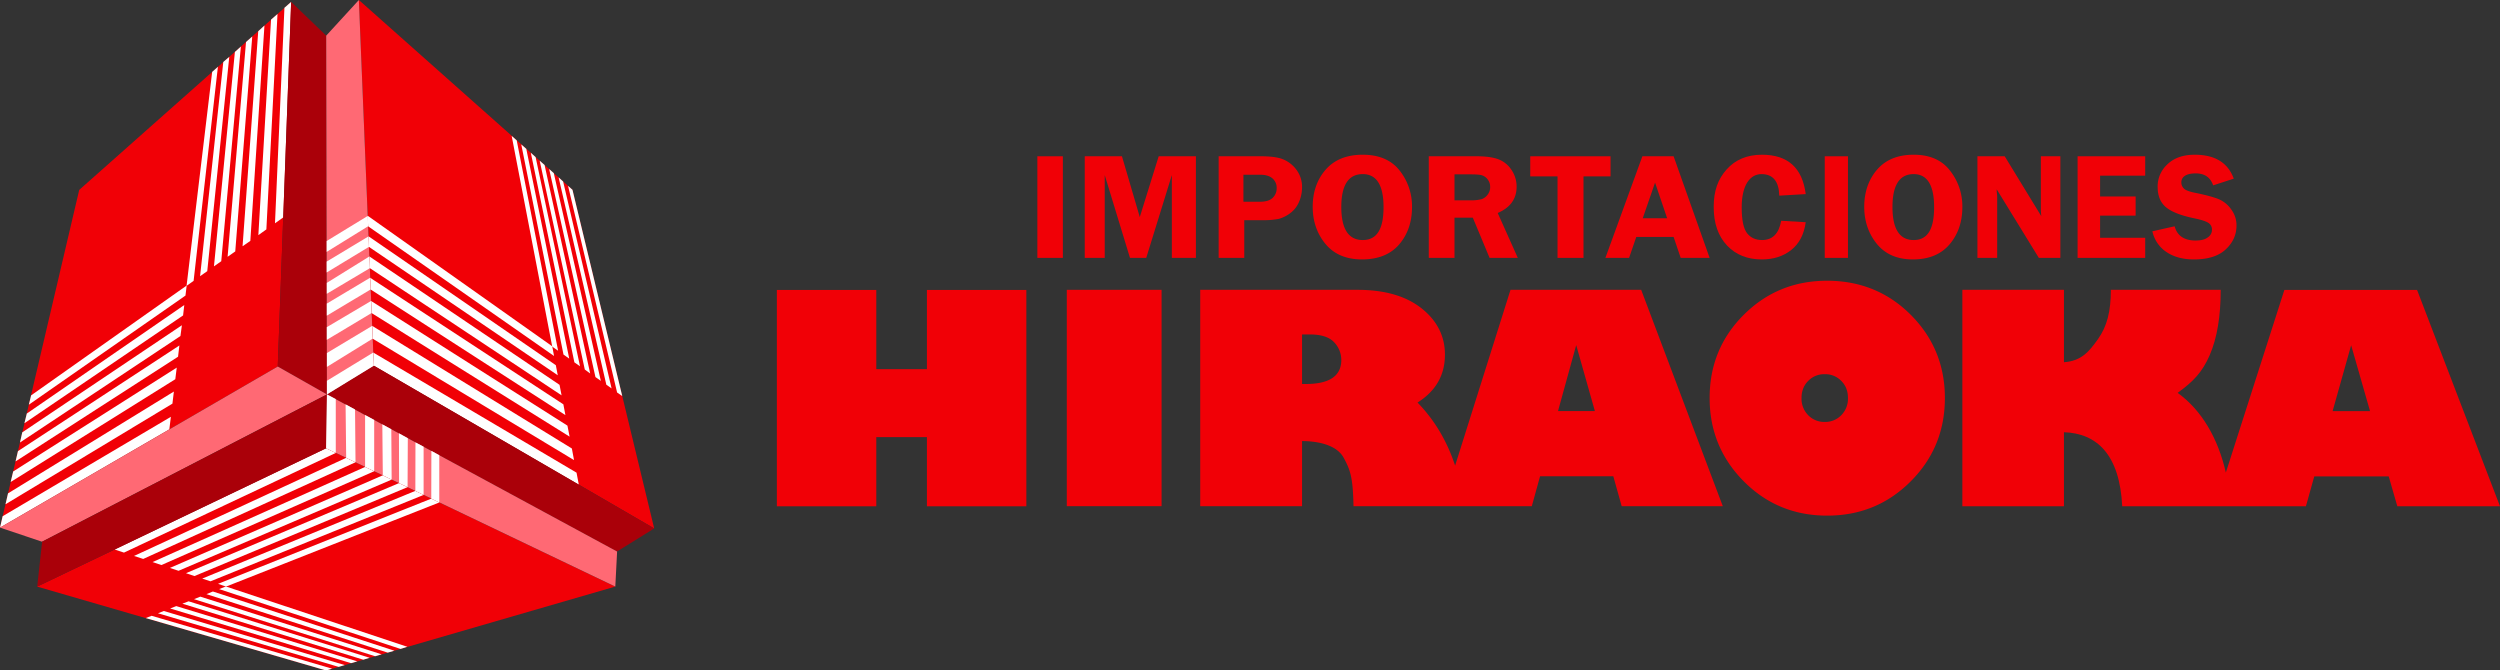 <svg id="21fa7514-d736-4e00-9f7c-4b9c05162f4a" data-name="Capa 1" xmlns="http://www.w3.org/2000/svg" width="2089.2" height="560.3" viewBox="0 0 2089.2 560.3">
  <rect x="0" y="0" width="2089.2" height="560.3" fill="#333333" stroke="none"/>
  <title>Hiraoka 2002</title>
  <g>
    <g>
      <g>
        <polygon points="774.6 242.3 774.6 308.5 732.3 308.5 732.3 242.3 649.2 242.3 649.2 423.1 732.3 423.1 732.3 365.3 774.6 365.3 774.6 423.1 857.7 423.1 857.7 242.3 774.6 242.3" style="fill: #f10006"/>
        <path d="M1146.4-218.7V-399.5h79.2v180.8Z" transform="translate(-254.9 641.7)" style="fill: #f10006"/>
        <path d="M1626.4-399.5H1517.2l-46.3,146.9c-6.7-20.4-17.1-38-31.4-52.7,15.3-9.6,22.9-23,22.9-40q0-23.2-19.5-38.7c-13-10.3-30.8-15.5-53.6-15.5H1257.9v180.8H1343v-54.4c12.5,0,28.7,2.9,34.7,13.8s7.8,17.3,8.3,40.6h149l6.9-25h61.2l7,25h84.5Zm-280.3,78.7H1343v-41.4h6.7c9.3,0,16,2.2,20,6.4a21.4,21.4,0,0,1,6.1,14.9Q1375.8-320.8,1346.1-320.8Zm210.8,22.6,15.2-55.1,15.6,55.1Z" transform="translate(-254.9 641.7)" style="fill: #f10006"/>
        <path d="M1781.8-210.8c-27.3,0-50.6-9.5-69.6-28.6s-28.6-42.3-28.6-69.7,9.5-50.6,28.6-69.6,42.3-28.4,69.6-28.4,50.8,9.4,69.8,28.4,28.6,42.2,28.6,69.6-9.5,50.6-28.6,69.7S1809.3-210.8,1781.8-210.8ZM1779.7-329a18.5,18.5,0,0,0-13.8,5.7c-3.7,3.7-5.5,8.5-5.5,14.2a19.5,19.5,0,0,0,5.5,14.3,18.5,18.5,0,0,0,13.8,5.7,18.6,18.6,0,0,0,14-5.7,19.5,19.5,0,0,0,5.5-14.3c0-5.7-1.8-10.5-5.5-14.2A18.6,18.6,0,0,0,1779.7-329Z" transform="translate(-254.9 641.7)" style="fill: #f10006"/>
        <path d="M2274.8-399.4H2163.9L2115-246.8c-6.6-28.8-20.3-52.2-40.3-66.6,13-9.4,20.6-17.2,26.8-31.5s9.2-32.5,9.2-54.6h-91.8c0,18.1-3.2,30.5-10.7,41.1s-14,18.4-28.5,19.4v-60.5h-84.9v180.9h84.9v-61.9c27.6.9,46.6,18.8,48.7,61.9h153.5l7-25h62.2l7.2,25h85.8Zm-70.6,101.3,15.5-55.1,15.8,55.1Z" transform="translate(-254.9 641.7)" style="fill: #f10006"/>
      </g>
      <g>
        <path d="M1143.1-511.1v84.9h-21.3v-84.9Z" transform="translate(-254.9 641.7)" style="fill: #f10006"/>
        <path d="M1199.2-426.2l-21.1-69.2v69.2h-16.7v-84.9h31.1l14.9,50.8,15.8-50.8h31.1v84.9h-20.1v-69.2l-21.4,69.2Z" transform="translate(-254.9 641.7)" style="fill: #f10006"/>
        <path d="M1294.7-457.7v31.5h-21.4v-84.9h35.4c7.9,0,14,.8,18.1,2.4a26.2,26.2,0,0,1,11.3,8.6A23.8,23.8,0,0,1,1343-485a30.7,30.7,0,0,1-2.6,12.2,22.8,22.8,0,0,1-7.5,9.4,28.7,28.7,0,0,1-9.3,4.6,67.3,67.3,0,0,1-14.1,1.1Zm-.7-15.4h13.7c5.2,0,8.8-1.2,11-3.5a11,11,0,0,0,3.1-7.8,10.4,10.4,0,0,0-3.5-8.2c-2.4-2.1-5.9-3.1-10.7-3.1H1294Z" transform="translate(-254.9 641.7)" style="fill: #f10006"/>
        <path d="M1393.1-424.9c-13.1,0-23.3-4.3-30.4-12.8s-10.8-19-10.8-31.2,3.6-22.8,10.9-31.1,17.6-12.4,31-12.4,23.9,4.4,30.8,13.3a48,48,0,0,1,10.3,30.4c0,12.3-3.5,22.7-10.6,31.1S1406.7-424.9,1393.1-424.9Zm.6-71.3c-11.9,0-17.9,9.2-17.9,27.5s6,27.6,17.9,27.6,17.4-9.2,17.4-27.5S1405.3-496.2,1393.7-496.2Z" transform="translate(-254.9 641.7)" style="fill: #f10006"/>
        <path d="M1470.4-459.8v33.6h-21.5v-84.9H1489c7.4,0,13.3.8,17.8,2.4a22.9,22.9,0,0,1,11.1,8.8,24.8,24.8,0,0,1,4.4,14.2c0,10.2-5.3,17.5-15.8,22l16.8,37.5h-23.6l-14-33.6Zm0-36.2v21.7h13.1a34.1,34.1,0,0,0,9.3-.9,10.1,10.1,0,0,0,5.2-3.7,10.3,10.3,0,0,0,2.2-6.6,10,10,0,0,0-2.2-6.4,9.4,9.4,0,0,0-5-3.4c-1.7-.5-5.1-.7-10-.7Z" transform="translate(-254.9 641.7)" style="fill: #f10006"/>
        <path d="M1600.8-511.1v16.8h-22.6v68.1h-21.7v-68.1h-22.8v-16.8Z" transform="translate(-254.9 641.7)" style="fill: #f10006"/>
        <path d="M1653.5-511.1l30.1,84.9h-24.2l-5.9-17.5h-31.2l-6,17.5h-19.8l30.9-84.9Zm-25.8,51.8h20.4L1638-489.1Z" transform="translate(-254.9 641.7)" style="fill: #f10006"/>
        <path d="M1763.9-479.5l-22.1,1.3c-.3-12-5.3-18-14.9-18s-16.5,9.3-16.5,27.7c0,10.7,1.5,17.9,4.5,21.7s7.2,5.7,12.5,5.7c8.8,0,14.1-5.4,16-16.1l20.5,1.2c-1.4,10.2-5.4,17.9-12.1,23.2s-14.9,7.9-24.6,7.9c-11.9,0-21.6-3.8-29-11.6S1687-455,1687-468.7s3.6-23.3,10.8-31.4,17.1-12.3,29.5-12.3C1749-512.4,1761.1-501.4,1763.9-479.5Z" transform="translate(-254.9 641.7)" style="fill: #f10006"/>
        <path d="M1799.2-511.1v84.9h-19.4v-84.9Z" transform="translate(-254.9 641.7)" style="fill: #f10006"/>
        <path d="M1853.5-424.9c-13,0-23-4.3-30-12.8s-10.7-19-10.7-31.2,3.6-22.8,10.8-31.1,17.4-12.4,30.6-12.4,23.5,4.4,30.3,13.3a48,48,0,0,1,10.3,30.4c0,12.3-3.5,22.7-10.6,31.1S1866.9-424.9,1853.5-424.9Zm.6-71.3c-11.8,0-17.7,9.2-17.7,27.5s5.9,27.6,17.7,27.6,17.1-9.2,17.1-27.5S1865.5-496.2,1854.1-496.2Z" transform="translate(-254.9 641.7)" style="fill: #f10006"/>
        <path d="M1976.7-511.1v84.9h-18l-35.2-57.3c0,1.4.1,2.4.1,2.8a28.6,28.6,0,0,1,.3,3.7v50.8h-16.5v-84.9h22.8l30.6,50.1a49.3,49.3,0,0,1-.4-5.7v-44.4Z" transform="translate(-254.9 641.7)" style="fill: #f10006"/>
        <path d="M2047.6-494.9h-37.7v17.4h29.7v16h-29.7V-443h37.7v16.8h-56.5v-84.9h56.5Z" transform="translate(-254.9 641.7)" style="fill: #f10006"/>
        <path d="M2121.6-492.4l-17.2,5.6c-2.3-6.7-7.2-10-14.6-10s-12,2.5-12,7.6a7,7,0,0,0,2.3,5.2c1.5,1.4,4.8,2.6,10.1,3.6,8.7,1.8,15.2,3.6,19.2,5.3a24.5,24.5,0,0,1,10.3,8.7,22.1,22.1,0,0,1,4.2,13.2c0,7.7-3,14.3-9,19.9s-14.8,8.4-26.6,8.4c-8.8,0-16.3-1.9-22.5-5.9a27.9,27.9,0,0,1-12.2-17.6l18.6-4.2c2.1,7.9,8,11.9,17.5,11.9,4.6,0,8.1-.9,10.3-2.7a7.5,7.5,0,0,0,3.4-6.3,6.5,6.5,0,0,0-3.1-5.8c-2-1.3-6-2.6-11.9-3.8-10.9-2.3-18.7-5.3-23.4-9.2s-7-9.6-7-17a25,25,0,0,1,8.4-19.1c5.5-5.2,13.1-7.8,22.6-7.8C2105.9-512.4,2116.8-505.7,2121.6-492.4Z" transform="translate(-254.9 641.7)" style="fill: #f10006"/>
      </g>
    </g>
    <g>
      <g>
        <polygon points="299.9 0 478.4 158.6 546.7 441.6 312.4 305.6 299.9 0" style="fill: #f10006"/>
        <polygon points="474.7 155.3 478.4 158.6 520 331 515.7 328 474.7 155.3" style="fill: #fff"/>
        <polygon points="466.8 148.2 470.6 151.7 511.1 324.6 506.7 321.5 466.8 148.2" style="fill: #fff"/>
        <polygon points="458.9 141.2 462.8 144.7 502.1 318.3 497.6 315.1 458.9 141.2" style="fill: #fff"/>
        <polygon points="451 134.3 455.1 137.9 493.2 312.1 488.7 308.8 451 134.3" style="fill: #fff"/>
        <polygon points="443.6 127.7 447.6 131.3 484.7 306.1 480 302.8 443.6 127.7" style="fill: #fff"/>
        <polygon points="435.6 120.7 439.8 124.4 475.7 299.7 470.9 296.3 435.6 120.7" style="fill: #fff"/>
        <polygon points="427.6 113.6 431.8 117.3 466.4 293.1 461.5 289.7 427.6 113.6" style="fill: #fff"/>
        <polygon points="481.8 395 483.7 405 312.4 305.6 311.9 294.6 481.8 395" style="fill: #fff"/>
        <polygon points="477.9 374.8 479.7 384.5 311.4 283 311 272.3 477.9 374.8" style="fill: #fff"/>
        <polygon points="474.2 355.7 476 364.9 310.5 261.6 310.1 251.5 474.2 355.7" style="fill: #fff"/>
        <polygon points="470.8 337.9 472.5 346.9 309.7 241.9 309.3 232.1 470.8 337.9" style="fill: #fff"/>
        <polygon points="467.6 321.6 469.3 330.4 309.1 224.1 308.7 214.3 467.6 321.6" style="fill: #fff"/>
        <polygon points="464.5 305.2 466.1 313.6 308.3 206.3 308 197.5 464.5 305.2" style="fill: #fff"/>
        <polygon points="461.5 289.4 463 297.5 307.6 189.1 307.4 180.4 461.5 289.4" style="fill: #fff"/>
      </g>
      <g>
        <polygon points="66.2 158.7 243.3 1.6 232.1 306.3 0 440.9 66.2 158.7" style="fill: #f10006"/>
        <polygon points="237.7 6.5 243.3 1.6 236.7 181.7 229.8 186.6 237.7 6.5" style="fill: #fff"/>
        <polygon points="226.5 16.4 231.9 11.7 222.6 191.7 215.9 196.5 226.5 16.4" style="fill: #fff"/>
        <polygon points="215.8 26.1 221 21.3 209.2 201.3 202.7 205.8 215.8 26.1" style="fill: #fff"/>
        <polygon points="205.6 35.1 210.8 30.5 196.6 210.1 190.2 214.6 205.6 35.1" style="fill: #fff"/>
        <polygon points="196.3 43.4 201.3 38.9 184.9 218.3 178.8 222.6 196.3 43.4" style="fill: #fff"/>
        <polygon points="186.6 51.8 191.6 47.5 173.2 226.6 167.2 230.8 186.6 51.8" style="fill: #fff"/>
        <polygon points="177.3 60.1 182.1 55.8 161.8 234.7 155.9 238.9 177.3 60.1" style="fill: #fff"/>
        <polygon points="142.8 348.3 141.5 358.8 0 440.9 2.2 431.4 142.8 348.3" style="fill: #fff"/>
        <polygon points="145.3 327.2 144.1 337.3 4.6 421.4 6.7 412.3 145.3 327.2" style="fill: #fff"/>
        <polygon points="147.7 307.2 146.5 316.9 8.9 402.8 11 394 147.7 307.2" style="fill: #fff"/>
        <polygon points="149.9 288.7 148.8 298.1 13 385.6 15 377 149.9 288.7" style="fill: #fff"/>
        <polygon points="152 271.8 150.8 280.8 16.7 369.8 18.6 361.3 152 271.8" style="fill: #fff"/>
        <polygon points="154 254.9 153 263.6 20.4 353.7 22.4 345.6 154 254.9" style="fill: #fff"/>
        <polygon points="156 238.6 155 247 24.1 338.2 26 330.4 156 238.6" style="fill: #fff"/>
      </g>
      <g>
        <polygon points="514.1 490.2 272.5 560.3 31 490.2 272.5 374.6 514.1 490.2" style="fill: #f10006"/>
        <polygon points="277.5 558.8 272.5 560.3 121.8 516.5 126.7 514.6 277.5 558.8" style="fill: #fff"/>
        <polygon points="288.1 555.8 283 557.3 132 512.5 136.9 510.6 288.1 555.8" style="fill: #fff"/>
        <polygon points="298.6 552.7 293.4 554.2 142.2 508.5 147.3 506.5 298.6 552.7" style="fill: #fff"/>
        <polygon points="308.9 549.7 303.6 551.3 152.4 504.5 157.6 502.5 308.9 549.7" style="fill: #fff"/>
        <polygon points="318.9 546.8 313.5 548.4 162.1 500.7 167.4 498.6 318.9 546.8" style="fill: #fff"/>
        <polygon points="329.6 543.8 324 545.4 172.5 496.5 177.9 494.3 329.6 543.8" style="fill: #fff"/>
        <polygon points="340.4 540.5 334.7 542.3 183.1 492.3 188.7 490.1 340.4 540.5" style="fill: #fff"/>
        <polygon points="103.6 461.8 95.8 459.2 272.5 374.6 280.6 378.5 103.6 461.8" style="fill: #fff"/>
        <polygon points="119.7 467.1 112 464.6 289.3 382.6 297.1 386.3 119.7 467.1" style="fill: #fff"/>
        <polygon points="134.9 472.2 127.5 469.7 305.1 390.2 312.7 393.8 134.9 472.2" style="fill: #fff"/>
        <polygon points="149.2 477 142 474.6 319.9 397.2 327.3 400.8 149.2 477" style="fill: #fff"/>
        <polygon points="162.5 481.4 155.4 479 333.5 403.7 340.6 407.1 162.5 481.4" style="fill: #fff"/>
        <polygon points="175.9 485.8 169 483.5 347.1 410.2 354 413.6 175.9 485.8" style="fill: #fff"/>
        <polygon points="188.9 490.2 182.2 487.9 360.4 416.7 367.1 419.9 188.9 490.2" style="fill: #fff"/>
      </g>
      <polygon points="273.2 329.6 232.1 306.3 243.3 1.6 272.6 29.8 273.2 329.6" style="fill: #aa0009"/>
      <polygon points="35.1 452.7 273.2 329.6 232.1 306.3 0 440.9 35.1 452.7" style="fill: #ff6974"/>
      <polygon points="273.2 329.6 312.4 305.6 299.9 0 272.6 29.8 273.2 329.6" style="fill: #ff6974"/>
      <polygon points="515.6 460.9 273.2 329.6 312.4 305.6 546.7 441.6 515.6 460.9" style="fill: #aa0009"/>
      <polygon points="273.2 329.6 312.4 305.6 311.9 294.6 273.2 318.2 273.2 329.6" style="fill: #fff"/>
      <polygon points="273.2 306.6 311.4 283 311 272.3 273.2 295 273.2 306.6" style="fill: #fff"/>
      <polygon points="273.1 284 310.5 261.6 310.1 251.5 273.1 273.4 273.1 284" style="fill: #fff"/>
      <polygon points="273.1 263.8 309.7 241.9 309.3 232.1 273.1 253.7 273.1 263.8" style="fill: #fff"/>
      <polygon points="273.1 245.5 309.1 224.1 308.7 214.3 273.1 236.4 273.1 245.5" style="fill: #fff"/>
      <polygon points="273 227.7 308.3 206.3 308 197.5 273 218.6 273 227.7" style="fill: #fff"/>
      <polygon points="273 210.5 307.6 189.1 307.4 180.4 273 201.4 273 210.5" style="fill: #fff"/>
      <polygon points="273.2 329.6 515.7 460.9 514.2 490.2 272.6 374.6 273.2 329.6" style="fill: #ff6974"/>
      <polygon points="31.1 490.2 272.6 374.6 273.3 329.6 35.2 452.7 31.1 490.2" style="fill: #aa0009"/>
      <polygon points="280.6 378.5 272.5 374.6 273.2 329.6 280.6 333.5 280.6 378.5" style="fill: #fff"/>
      <polygon points="297.1 386.3 289.3 382.6 288.8 337.9 296.7 342.2 297.1 386.3" style="fill: #fff"/>
      <polygon points="312.7 393.8 305.1 390.2 305.1 346.8 312.7 350.9 312.7 393.8" style="fill: #fff"/>
      <polygon points="327.3 400.8 319.9 397.2 319.5 354.6 327 358.7 327.3 400.8" style="fill: #fff"/>
      <polygon points="340.6 407.1 333.5 403.7 333.4 362.1 340.8 366.2 340.6 407.1" style="fill: #fff"/>
      <polygon points="354 413.6 347.1 410.2 347.2 369.7 354 373.3 354 413.6" style="fill: #fff"/>
      <polygon points="367.1 419.9 360.4 416.7 360.5 376.8 367.1 380.4 367.1 419.9" style="fill: #fff"/>
    </g>
  </g>
</svg>
